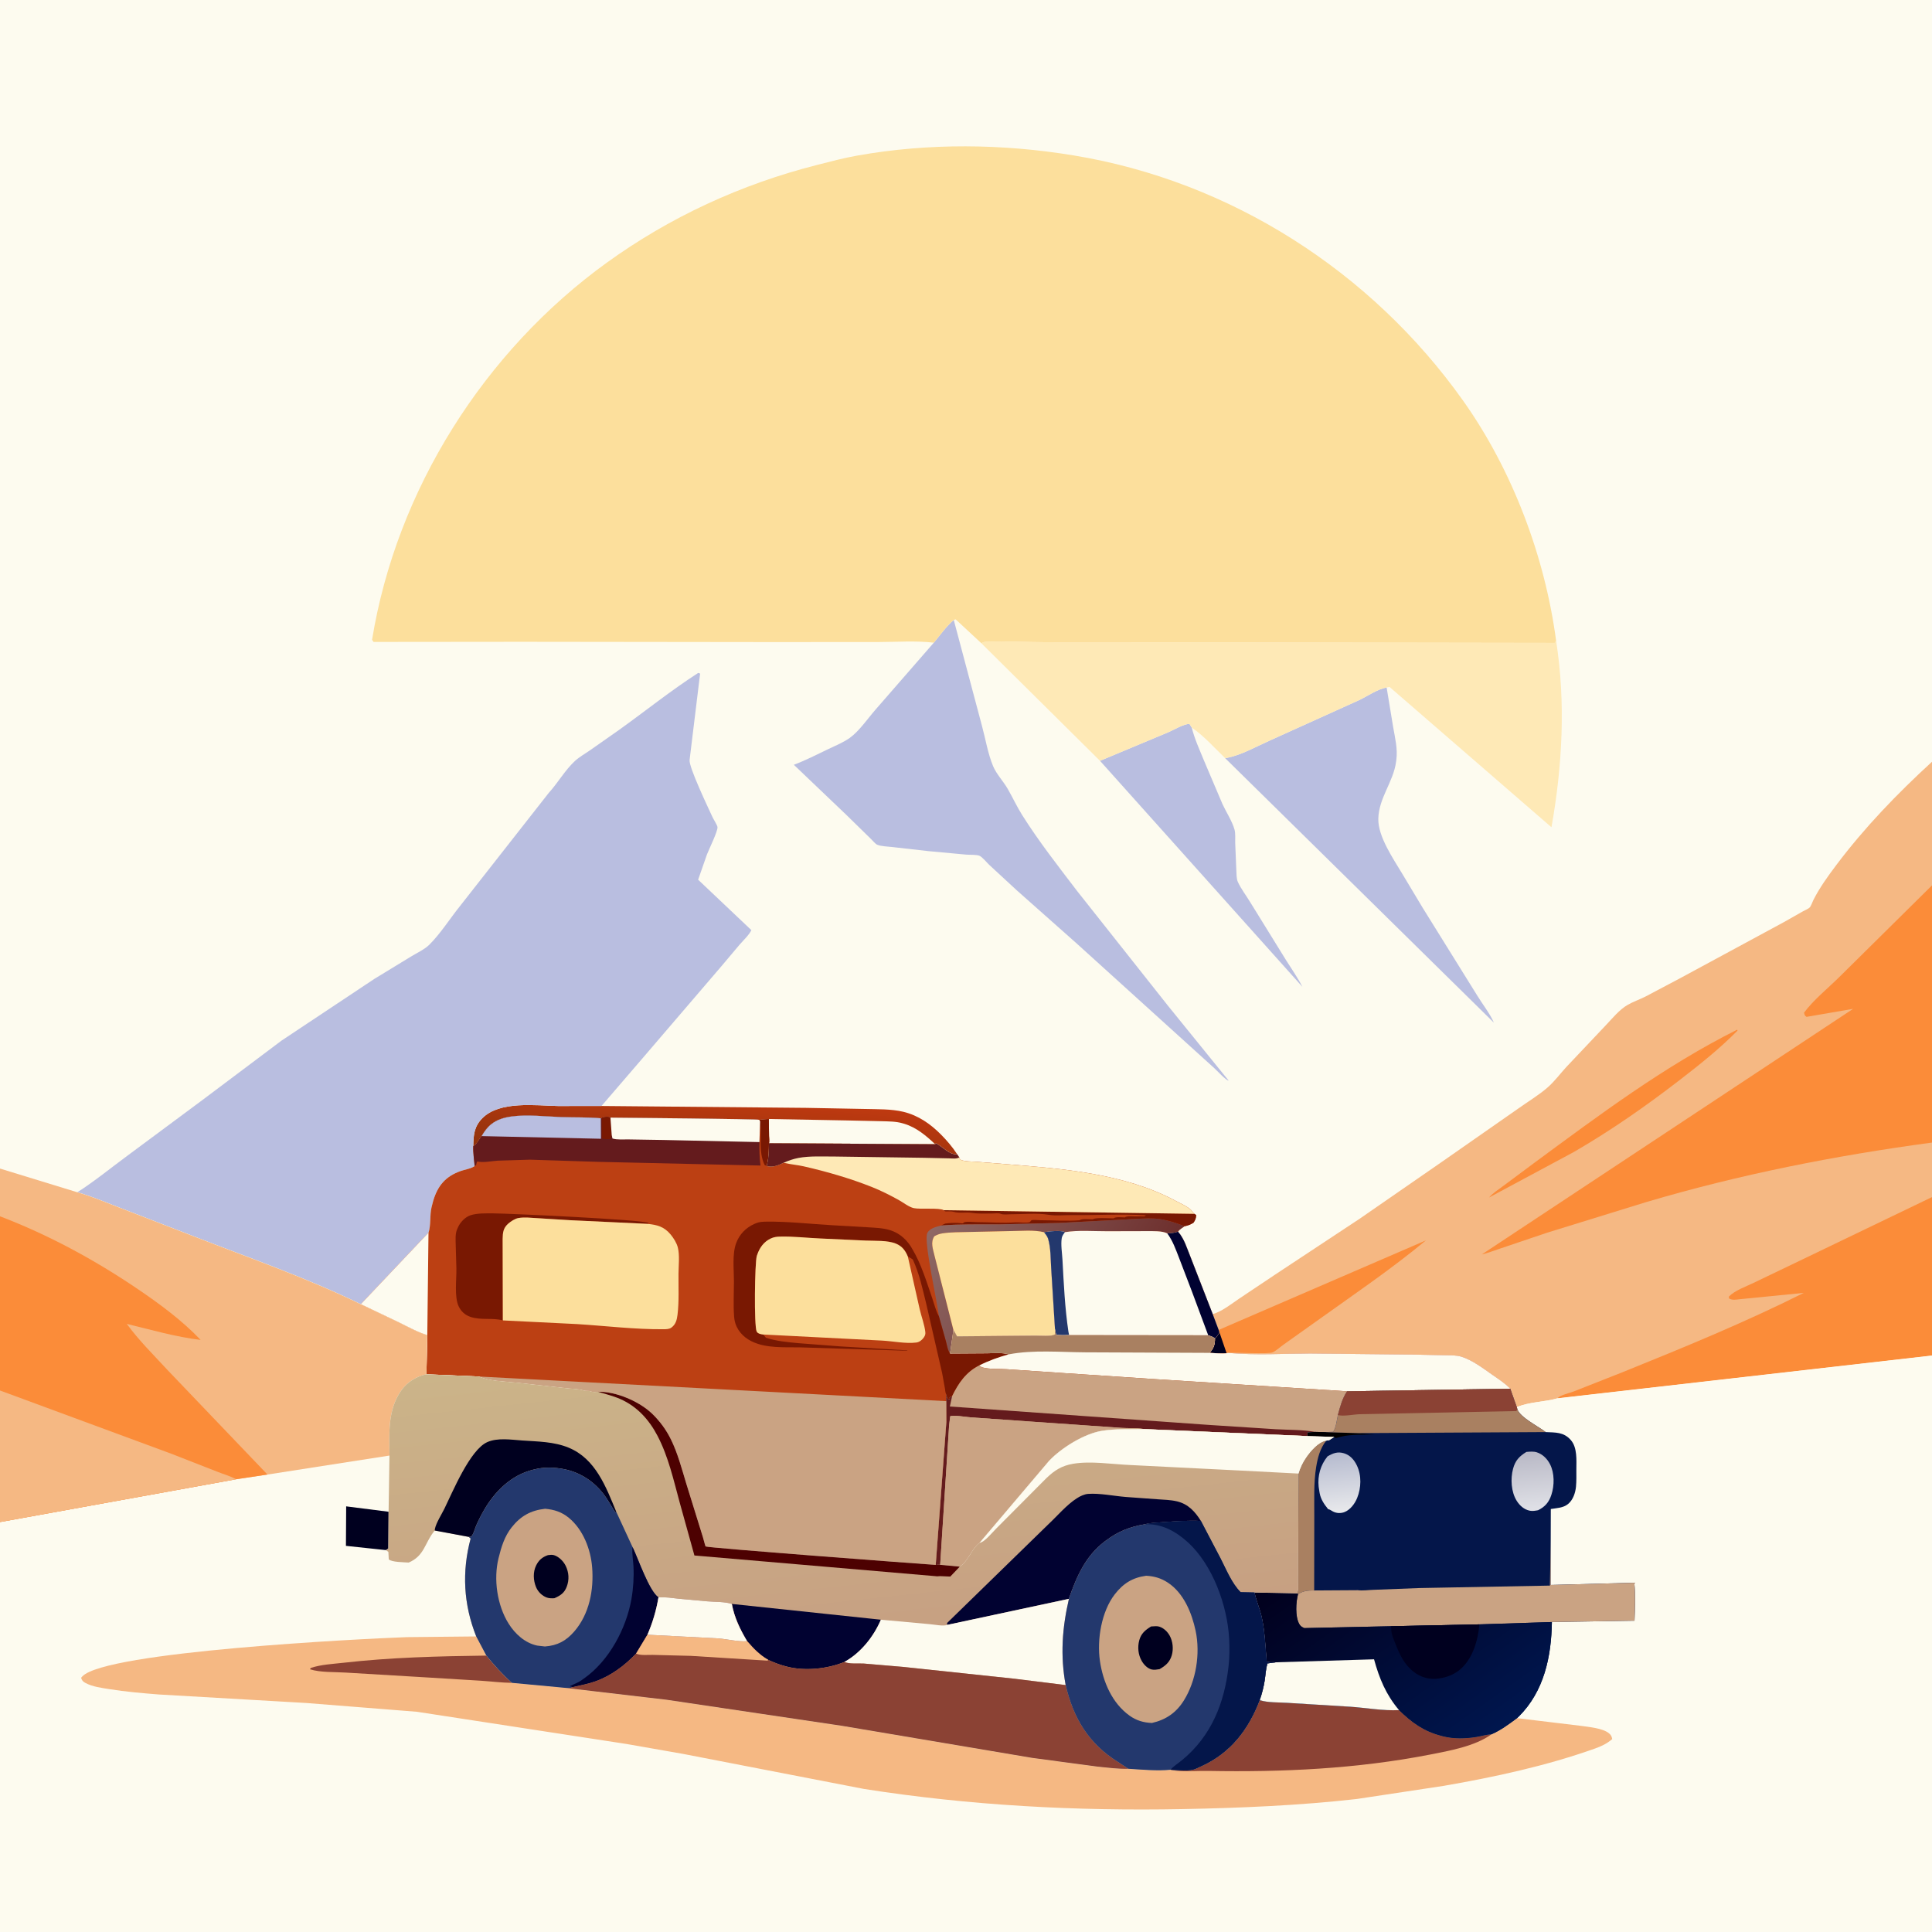 <svg version="1.1" xmlns="http://www.w3.org/2000/svg" style="display: block;" viewBox="0 0 2048 2048" width="1024" height="1024">
<rect x="0" y="0" width="2048" height="2048" fill="#808080" stroke="none"/>
<defs>
	<linearGradient id="Gradient1" gradientUnits="userSpaceOnUse" x1="753.707" y1="1232.29" x2="760.355" y2="1160.75">
		<stop class="stop0" offset="0" stop-opacity="1" stop-color="rgb(147,51,12)"/>
		<stop class="stop1" offset="1" stop-opacity="1" stop-color="rgb(190,57,16)"/>
	</linearGradient>
	<linearGradient id="Gradient2" gradientUnits="userSpaceOnUse" x1="1189.26" y1="1401.14" x2="996.751" y2="1286.3">
		<stop class="stop0" offset="0" stop-opacity="1" stop-color="rgb(110,48,46)"/>
		<stop class="stop1" offset="1" stop-opacity="1" stop-color="rgb(142,104,101)"/>
	</linearGradient>
	<linearGradient id="Gradient3" gradientUnits="userSpaceOnUse" x1="1621.26" y1="1539.88" x2="1626.93" y2="1599.1">
		<stop class="stop0" offset="0" stop-opacity="1" stop-color="rgb(185,185,198)"/>
		<stop class="stop1" offset="1" stop-opacity="1" stop-color="rgb(223,224,230)"/>
	</linearGradient>
	<linearGradient id="Gradient4" gradientUnits="userSpaceOnUse" x1="1415.82" y1="1541.02" x2="1422.64" y2="1601.04">
		<stop class="stop0" offset="0" stop-opacity="1" stop-color="rgb(182,187,207)"/>
		<stop class="stop1" offset="1" stop-opacity="1" stop-color="rgb(231,232,235)"/>
	</linearGradient>
	<linearGradient id="Gradient5" gradientUnits="userSpaceOnUse" x1="1415.02" y1="1630.99" x2="1568.24" y2="1846.57">
		<stop class="stop0" offset="0" stop-opacity="1" stop-color="rgb(1,0,29)"/>
		<stop class="stop1" offset="1" stop-opacity="1" stop-color="rgb(0,22,78)"/>
	</linearGradient>
	<linearGradient id="Gradient6" gradientUnits="userSpaceOnUse" x1="907.477" y1="1737.17" x2="872.479" y2="1412.46">
		<stop class="stop0" offset="0" stop-opacity="1" stop-color="rgb(199,160,130)"/>
		<stop class="stop1" offset="1" stop-opacity="1" stop-color="rgb(203,180,137)"/>
	</linearGradient>
</defs>
<path transform="translate(0,0)" fill="rgb(253,251,239)" d="M 0 1238.72 L -0 -0 L 2048 0 L 2048 807.48 L 2048 938.53 L 2048 1211.16 L 2048 1268.96 L 2048 1436.93 L 2048 2048 L -0 2048 L -0 1613.43 L 0 1473.98 L 0 1289.33 L 0 1238.72 z"/>
<path transform="translate(0,0)" fill="url(#Gradient1)" d="M 501.7 1214.8 C 501.871 1203.16 502.596 1194.07 511.361 1185.27 C 529.743 1166.81 567.59 1171.92 591.416 1172.42 L 637.605 1172.39 L 854.736 1174.38 L 916.919 1175.55 C 930.134 1175.9 944.713 1175.45 957.606 1178.56 C 973.392 1182.38 986.189 1191.28 997.48 1202.65 C 1003.64 1208.86 1009.97 1216.27 1014.7 1223.64 C 1006.36 1224.42 999.333 1215.6 992.146 1211.9 L 991.331 1212.93 L 815.128 1211.87 C 815.772 1210.05 815.215 1206.23 815.194 1204.23 L 814.999 1186.19 L 804.896 1187.08 C 803.888 1186.18 663.643 1184.84 647.1 1184.73 C 644.044 1183.37 641.01 1183.94 637.943 1184.94 L 636.914 1185.43 C 623.28 1184.17 609.307 1184.63 595.611 1184.18 C 578.359 1183.61 558.917 1181.16 541.869 1183.57 C 534.244 1184.65 526.852 1186.81 520.755 1191.72 C 516.386 1195.24 513.36 1199.52 510.553 1204.32 C 508.198 1206.99 504.752 1214.01 501.7 1214.8 z"/>
<path transform="translate(0,0)" fill="rgb(253,251,239)" d="M 814.999 1186.19 L 897.972 1187.72 L 934.17 1188.52 C 941.796 1188.76 949.645 1188.62 957 1190.81 L 958.621 1191.28 C 971.453 1195.16 981.767 1203.92 991.331 1212.93 L 815.128 1211.87 C 815.772 1210.05 815.215 1206.23 815.194 1204.23 L 814.999 1186.19 z"/>
<path transform="translate(0,0)" fill="rgb(185,190,224)" d="M 1166.05 806.494 L 1238.43 776.227 C 1243.74 773.974 1255.81 766.846 1260.96 767.5 L 1263.32 771.336 C 1266.37 783.482 1271.39 794.266 1276.1 805.814 L 1295.9 852.42 C 1299.97 861.169 1305.95 870.106 1308.63 879.32 C 1309.8 883.383 1309.25 889.142 1309.37 893.477 L 1310.55 922.116 C 1310.77 925.849 1310.59 931.346 1312.14 934.794 C 1315.4 942.064 1321.18 949.535 1325.33 956.438 L 1363.16 1017.63 C 1369.05 1027.09 1375.5 1036.1 1380.59 1046.05 L 1166.05 806.494 z"/>
<path transform="translate(0,0)" fill="rgb(185,190,224)" d="M 1298.76 803.724 L 1300.41 803.399 C 1315.86 800.444 1331.58 791.395 1346 784.993 L 1440.39 742.321 C 1449.03 738.326 1460.68 730.124 1469.9 728.861 L 1476.85 770.998 C 1478.85 782.549 1481.72 793.746 1480.16 805.5 L 1479.91 807.473 C 1477.05 828.994 1461.53 845.713 1461.07 868 C 1460.68 886.877 1477.04 910.408 1486.49 926.275 L 1507.94 962.043 L 1565.99 1055.43 C 1571.64 1064.66 1579.28 1074.25 1583.59 1084.08 L 1298.76 803.724 z"/>
<path transform="translate(0,0)" fill="rgb(185,190,224)" d="M 1011.03 657.182 L 1040.91 769.413 C 1044.66 783.132 1047.23 799.1 1052.71 812.119 C 1056.34 820.774 1063.6 828.165 1068.3 836.374 C 1073.57 845.563 1077.93 855.066 1083.59 864.064 C 1101.01 891.767 1122 918.531 1141.84 944.563 L 1238.26 1066.33 L 1302.43 1145.5 C 1299.77 1145.5 1289.79 1134.56 1287.05 1132.15 L 1141.56 1000.34 L 1077.67 943.643 L 1048.53 916.706 C 1045.93 914.248 1041.14 908.231 1038.06 907.067 C 1034.85 905.858 1027.93 906.244 1024.34 905.949 L 984 902.212 L 945.925 897.9 C 941.215 897.335 934.046 897.228 929.776 895.405 C 927.987 894.641 924.753 890.759 923.24 889.337 L 896.978 863.638 L 841.494 810.699 C 853.881 806.066 865.77 799.937 877.688 794.221 C 885.37 790.536 894.052 787.057 900.955 782.083 C 910.943 774.886 920.206 761.18 928.493 751.764 L 989.903 681.265 C 996.544 673.326 1003.15 663.842 1011.03 657.182 z"/>
<path transform="translate(0,0)" fill="rgb(254,233,182)" d="M 1649.55 679.293 C 1659.82 744.773 1656.18 811.941 1644.62 876.941 L 1473 728.203 C 1471.93 728.371 1470.92 728.473 1469.9 728.861 C 1460.68 730.124 1449.03 738.326 1440.39 742.321 L 1346 784.993 C 1331.58 791.395 1315.86 800.444 1300.41 803.399 L 1298.76 803.724 C 1287.87 793.283 1275.85 779.638 1263.32 771.336 L 1260.96 767.5 C 1255.81 766.846 1243.74 773.974 1238.43 776.227 L 1166.05 806.494 L 1040.26 681.841 C 1041.99 680.889 1043.15 680.346 1045.16 680.262 C 1066.23 679.377 1087.84 680.726 1108.97 680.779 L 1249 680.87 L 1648.02 681.508 L 1649.55 679.293 z"/>
<path transform="translate(0,0)" fill="rgb(185,190,224)" d="M 581.621 840.604 C 591.337 829.972 599.024 816.228 609.528 806.602 C 614.167 802.35 619.929 799.168 625.087 795.582 L 656 773.892 C 684.028 753.865 711.135 731.984 740.112 713.343 L 742.156 713.984 L 731.005 805.575 C 730.01 812.928 750.732 856.277 755.3 866.216 C 756.337 868.473 760.437 874.77 760.578 876.883 C 760.87 881.277 751.424 900.547 749.404 905.756 L 740.054 932.526 L 796.491 985.973 C 793.933 991.308 788.04 996.715 784.108 1001.24 L 764.735 1024.22 L 680.093 1123 L 637.605 1172.39 L 591.416 1172.42 C 567.59 1171.92 529.743 1166.81 511.361 1185.27 C 502.596 1194.07 501.871 1203.16 501.7 1214.8 C 501.321 1221.92 502.605 1229.03 503.159 1236.12 L 501.822 1236.91 C 497.867 1239.11 492.82 1239.78 488.533 1241.27 C 472.377 1246.89 464.107 1256.74 459.249 1272.8 L 457.9 1278 L 457.439 1279.85 C 455.427 1288.28 456.91 1298.96 454.223 1306.69 L 382.419 1382.52 C 324.994 1354.55 265.125 1333.81 205.729 1310.73 L 127.021 1280.29 C 112.101 1274.59 97.347 1268.25 81.964 1263.86 C 100.385 1252.11 117.835 1237.76 135.457 1224.79 L 212.57 1167.57 L 298.558 1103 L 396.924 1037.6 L 436.246 1013.64 C 442.277 1009.98 449.995 1006.45 454.985 1001.54 C 466.973 989.721 477.01 973.612 487.63 960.453 L 581.621 840.604 z"/>
<path transform="translate(0,0)" fill="rgb(245,184,131)" d="M 1285.53 1392.98 C 1295.14 1390.39 1305.53 1382.05 1313.73 1376.5 L 1351.83 1351.03 L 1441.5 1291.77 L 1528.11 1231.84 L 1609.1 1175.32 C 1619.41 1167.94 1631.04 1161.01 1640.56 1152.72 C 1647.82 1146.4 1654.07 1137.9 1660.67 1130.76 L 1702.44 1086.59 C 1709.35 1079.33 1716.52 1070.35 1725.28 1065.27 C 1731.17 1061.86 1737.83 1059.61 1743.94 1056.56 L 1781 1036.96 L 1890.49 977.768 L 1911.37 965.953 C 1913.17 964.929 1916.97 963.39 1918.34 961.967 C 1919.79 960.461 1921.27 956.003 1922.28 954.009 C 1928.9 940.959 1937.62 928.839 1946.4 917.177 C 1976.63 877.024 2011.01 841.385 2048 807.48 L 2048 938.53 L 2048 1211.16 L 2048 1268.96 L 2048 1436.93 L 1651.13 1482.26 C 1637.11 1486.34 1621.43 1485.85 1607.88 1491.64 L 1600.97 1472.07 C 1595.56 1466.35 1588.27 1461.75 1581.84 1457.23 C 1572.09 1450.36 1560.6 1441.66 1549.02 1438.09 C 1543.54 1436.4 1537.16 1436.73 1531.47 1436.58 L 1499.52 1435.94 L 1388.64 1434.75 C 1360.58 1434.9 1331.02 1436.7 1303.12 1434.22 L 1301.84 1434.09 L 1300.25 1434.47 C 1294.56 1435.14 1288.04 1434.32 1282.27 1434.09 C 1286.62 1429.11 1287.93 1425.46 1287.93 1418.85 L 1288.39 1418.26 C 1290.27 1416.37 1291.34 1414.72 1292.69 1412.41 L 1291.86 1409.77 L 1285.53 1392.98 z"/>
<path transform="translate(0,0)" fill="rgb(251,140,57)" d="M 1841.49 1091.5 L 1841.81 1092.51 C 1822.86 1111.71 1802.05 1128.26 1780.74 1144.72 C 1744.88 1172.42 1707.65 1198.39 1668.4 1221.13 L 1578.42 1269.43 C 1582.58 1264.56 1588.87 1260.67 1594 1256.8 L 1625.63 1233.25 C 1694.75 1182.34 1764.42 1130.02 1841.49 1091.5 z"/>
<path transform="translate(0,0)" fill="rgb(251,140,57)" d="M 1291.86 1409.77 L 1511.58 1314.83 C 1474.56 1345.56 1434.1 1372.89 1395 1400.89 L 1361 1425.08 C 1357.33 1427.63 1353.18 1431.52 1349.26 1433.49 C 1344.96 1435.65 1309.33 1433.46 1301.84 1434.09 L 1300.25 1434.47 C 1294.56 1435.14 1288.04 1434.32 1282.27 1434.09 C 1286.62 1429.11 1287.93 1425.46 1287.93 1418.85 L 1288.39 1418.26 C 1290.27 1416.37 1291.34 1414.72 1292.69 1412.41 L 1291.86 1409.77 z"/>
<path transform="translate(0,0)" fill="rgb(0,0,31)" d="M 1292.69 1412.41 L 1300.25 1434.47 C 1294.56 1435.14 1288.04 1434.32 1282.27 1434.09 C 1286.62 1429.11 1287.93 1425.46 1287.93 1418.85 L 1288.39 1418.26 C 1290.27 1416.37 1291.34 1414.72 1292.69 1412.41 z"/>
<path transform="translate(0,0)" fill="rgb(251,140,57)" d="M 2048 1268.96 L 2048 1436.93 L 1651.13 1482.26 C 1653.2 1479.01 1664.12 1476.57 1668.13 1475.02 L 1719.94 1454.6 C 1784.49 1428.53 1849.87 1401.73 1912.08 1370.51 L 1844 1377.25 C 1839.88 1377.67 1836.69 1378.45 1832.89 1376.5 L 1832.62 1374.5 C 1838.84 1367.95 1850.78 1363.82 1858.92 1359.87 L 1910.24 1335.25 L 2048 1268.96 z"/>
<path transform="translate(0,0)" fill="rgb(251,140,57)" d="M 2048 938.53 L 2048 1211.16 C 1945.41 1224.98 1844.34 1244.87 1745 1274.28 L 1639.6 1306.84 L 1589.54 1323.76 C 1583.29 1325.79 1577.19 1328.28 1570.77 1329.76 L 1964.37 1069.41 L 1915 1077.92 C 1912.87 1076.47 1913.06 1076.02 1912.34 1073.5 C 1922.57 1059.7 1937.98 1047.43 1950.24 1035.21 L 2048 938.53 z"/>
<path transform="translate(0,0)" fill="rgb(188,64,19)" d="M 510.553 1204.32 C 513.36 1199.52 516.386 1195.24 520.755 1191.72 C 526.852 1186.81 534.244 1184.65 541.869 1183.57 C 558.917 1181.16 578.359 1183.61 595.611 1184.18 C 609.307 1184.63 623.28 1184.17 636.914 1185.43 L 637.943 1184.94 C 641.01 1183.94 644.044 1183.37 647.1 1184.73 C 663.643 1184.84 803.888 1186.18 804.896 1187.08 L 814.999 1186.19 L 815.194 1204.23 C 815.215 1206.23 815.772 1210.05 815.128 1211.87 L 991.331 1212.93 L 992.146 1211.9 C 999.333 1215.6 1006.36 1224.42 1014.7 1223.64 L 1016.88 1226.96 C 1017.38 1228.1 1017.4 1229.07 1018.63 1229.57 C 1022.99 1231.35 1030.25 1231.17 1035 1231.52 L 1065.5 1233.97 C 1125.5 1238.75 1192.01 1243.83 1245.99 1272.84 C 1251 1275.54 1257.12 1278.07 1261.5 1281.67 C 1263.25 1283.11 1264.33 1285.13 1265.97 1286.69 L 1267.98 1288 C 1267.8 1291.59 1267.14 1293.19 1265.13 1296.14 C 1261.92 1298.09 1259.34 1299.16 1255.65 1299.86 C 1253.64 1301.34 1249.78 1303.47 1248.77 1305.63 C 1255.51 1313.35 1257.96 1322.64 1261.8 1331.94 L 1285.53 1392.98 L 1291.86 1409.77 L 1292.69 1412.41 C 1291.34 1414.72 1290.27 1416.37 1288.39 1418.26 L 1287.93 1418.85 C 1287.93 1425.46 1286.62 1429.11 1282.27 1434.09 C 1288.04 1434.32 1294.56 1435.14 1300.25 1434.47 L 1301.84 1434.09 L 1303.12 1434.22 C 1331.02 1436.7 1360.58 1434.9 1388.64 1434.75 L 1499.52 1435.94 L 1531.47 1436.58 C 1537.16 1436.73 1543.54 1436.4 1549.02 1438.09 C 1560.6 1441.66 1572.09 1450.36 1581.84 1457.23 C 1588.27 1461.75 1595.56 1466.35 1600.97 1472.07 L 1428 1474.83 C 1422.76 1482.55 1420.68 1491.12 1418.21 1499.99 C 1417.25 1504.3 1416.04 1515.07 1413 1517.77 L 1404.61 1518.13 L 1394.09 1517.87 L 1386.04 1518.5 L 1386.04 1519.87 C 1386.02 1521.61 1386.16 1520.94 1385.64 1522.29 L 1212.33 1514.87 C 1197.72 1515.24 1182.79 1514.41 1168.3 1516.7 C 1149.48 1519.68 1125.37 1534.66 1112.31 1548.31 L 1038.41 1635.45 C 1029.98 1641.43 1026.54 1654.82 1017.36 1660.73 L 996.638 1658.79 L 991.894 1658.88 C 970.561 1657.44 749.895 1640.81 747.926 1639.32 C 747.648 1639.11 745.467 1630.67 745.148 1629.66 L 727.424 1572.56 C 722.659 1556.87 718.359 1540.29 711.066 1525.59 C 706.026 1515.42 699.512 1506.56 691.351 1498.68 C 677.659 1485.47 653.078 1474.98 633.941 1475.34 C 631.642 1475.42 628.601 1475.92 626.505 1474.97 C 624.062 1473.85 621.343 1474.8 618.753 1473.94 C 613.336 1472.14 606.098 1472.24 600.306 1471.51 L 545.906 1465.47 C 532.531 1464.04 520.067 1464.17 507.382 1459.15 L 452.026 1456.79 L 452.955 1415.35 C 442.614 1412.19 432.434 1406.52 422.704 1401.73 L 382.419 1382.52 L 454.223 1306.69 C 456.91 1298.96 455.427 1288.28 457.439 1279.85 L 457.9 1278 L 459.249 1272.8 C 464.107 1256.74 472.377 1246.89 488.533 1241.27 C 492.82 1239.78 497.867 1239.11 501.822 1236.91 L 503.159 1236.12 C 502.605 1229.03 501.321 1221.92 501.7 1214.8 C 504.752 1214.01 508.198 1206.99 510.553 1204.32 z"/>
<path transform="translate(0,0)" fill="rgb(121,24,2)" d="M 804.896 1187.08 L 814.999 1186.19 L 815.194 1204.23 C 815.215 1206.23 815.772 1210.05 815.128 1211.87 C 815.021 1219.44 814.949 1226.28 813.261 1233.7 L 812.841 1236.08 L 810.513 1234.92 C 803.854 1221.07 807.61 1204.39 805.879 1189.8 L 805.736 1188.72 L 804.896 1187.08 z"/>
<path transform="translate(0,0)" fill="rgb(121,24,2)" d="M 1000.37 1282.84 L 1265.97 1286.69 L 1267.98 1288 C 1267.8 1291.59 1267.14 1293.19 1265.13 1296.14 C 1261.92 1298.09 1259.34 1299.16 1255.65 1299.86 C 1246.7 1296.25 1234.57 1292.35 1224.91 1291.81 C 1213.63 1291.19 1202.71 1292.25 1191.5 1292.8 L 1122.66 1296.37 L 1058.63 1297.91 C 1038.32 1298 1017.87 1297.44 997.61 1299.1 L 1002 1297.01 L 1004 1296.76 C 1008.25 1296.2 1015.04 1296.06 1019.22 1296.74 C 1021.83 1297.17 1020.61 1296.03 1022.5 1295.51 C 1025.63 1294.64 1031.93 1295.5 1035.33 1295.5 C 1048.52 1295.49 1062.95 1296.77 1076 1295.76 C 1079.59 1295.47 1088.83 1296.69 1091.5 1295.51 C 1092.36 1295.13 1092.64 1293.89 1093.5 1293.51 C 1094.94 1292.88 1101.24 1293.5 1103.19 1293.5 C 1116.73 1293.49 1131.09 1294.65 1144.5 1293.51 C 1146.51 1291.5 1155.31 1292.51 1158.5 1292.51 C 1160.6 1290.41 1176.55 1291.51 1180.5 1291.51 C 1182.43 1289.58 1189.55 1290.51 1192.5 1290.51 C 1194.54 1288.47 1202.63 1289.63 1205.85 1289.45 C 1207.64 1289.34 1209.31 1289.26 1211.1 1289.37 C 1213.54 1289.53 1212.98 1289.53 1214.75 1288.25 C 1188.67 1286.67 1161.72 1288.33 1135.53 1288.06 C 1127.94 1287.98 1119.11 1288.99 1111.68 1287.74 C 1099.13 1285.64 1084.34 1287.23 1071.5 1287.16 C 1068.36 1287.14 1063.67 1287.91 1060.84 1286.72 C 1058.4 1285.7 1054.38 1286.35 1051.66 1286.35 C 1044.85 1286.36 1037.34 1286.81 1030.62 1285.72 C 1024.32 1284.7 1017.14 1286.34 1011.12 1284.65 C 1008.53 1283.92 1006.06 1284.08 1003.38 1284.16 C 1001.49 1284.21 1001.74 1283.98 1000.37 1282.84 z"/>
<path transform="translate(0,0)" fill="url(#Gradient2)" d="M 997.61 1299.1 C 1017.87 1297.44 1038.32 1298 1058.63 1297.91 L 1122.66 1296.37 L 1191.5 1292.8 C 1202.71 1292.25 1213.63 1291.19 1224.91 1291.81 C 1234.57 1292.35 1246.7 1296.25 1255.65 1299.86 C 1253.64 1301.34 1249.78 1303.47 1248.77 1305.63 C 1244.88 1306.99 1241.44 1307.26 1237.33 1307.4 C 1231.63 1304.61 1222.34 1305.11 1216.11 1305.05 L 1173.77 1305.16 C 1159.18 1305.22 1143.28 1303.83 1128.91 1306.13 C 1125.18 1303.89 1111.16 1305.29 1106.69 1306.2 C 1096.09 1303.49 1082.57 1304.91 1071.57 1304.97 L 1026.92 1305.94 C 1017.79 1306.21 1008.12 1306.02 999.086 1307.41 C 995.789 1307.92 993.292 1308.89 990.394 1310.5 C 986.192 1317.15 988.971 1323.75 990.616 1331.08 L 1010.66 1409.82 L 1007.1 1434.79 C 1004.53 1431.35 1003.9 1426.04 1002.76 1421.92 L 995.269 1395.32 C 993.689 1380.56 978.808 1315.09 983.015 1307 C 985.718 1301.8 992.489 1300.52 997.61 1299.1 z"/>
<path transform="translate(0,0)" fill="rgb(253,251,239)" d="M 382.419 1382.52 L 454.223 1306.69 L 452.955 1415.35 C 442.614 1412.19 432.434 1406.52 422.704 1401.73 L 382.419 1382.52 z"/>
<path transform="translate(0,0)" fill="rgb(121,24,2)" d="M 533.022 1399.69 C 522.2 1396.62 509.669 1399.8 498.5 1395.87 C 492.819 1393.87 488.763 1390.18 486.199 1384.75 C 481.431 1374.65 484.036 1356.19 483.788 1344.54 L 483.058 1318.87 C 482.949 1313.74 482.52 1308.03 484.52 1303.19 L 485.061 1302 L 485.566 1300.82 C 487.967 1295.5 493.12 1290.12 498.728 1288.24 C 505.805 1285.87 516.103 1286.18 523.5 1286.23 C 538.749 1286.32 680.755 1292.82 687.846 1296.39 L 686.278 1297.33 L 604.055 1293.45 L 569.761 1291.32 C 563.316 1290.97 555.816 1290.07 549.481 1291.18 C 545.86 1291.82 541.299 1294.83 538.602 1297.24 C 533.447 1301.86 532.957 1306.71 532.828 1313.26 L 533.022 1399.69 z"/>
<path transform="translate(0,0)" fill="rgb(121,24,2)" d="M 808.995 1414.63 L 811.926 1418.05 C 822.715 1421.62 834.447 1422.68 845.725 1423.77 L 891.125 1427.26 L 962 1431.47 L 961.5 1431.83 L 853.971 1428.44 C 837.545 1427.69 818.984 1429.6 803.25 1424.49 C 793.696 1421.38 785.417 1415.7 780.934 1406.44 C 779.286 1403.04 778.452 1399.28 778.171 1395.51 C 777.261 1383.31 777.989 1370.45 778.003 1358.16 C 778.017 1345.66 776.023 1329.44 780.349 1317.78 C 783.785 1308.51 790.645 1301.38 799.681 1297.39 L 801 1296.83 C 804.736 1295.23 808.118 1295.07 812.125 1295.01 C 834.725 1294.68 858.158 1297.36 880.74 1298.7 L 919.5 1300.95 C 927.392 1301.45 935.888 1301.64 943.5 1304.01 C 954.237 1307.34 962.188 1314.94 967.504 1324.71 C 976.671 1340.39 982.353 1359.12 988.254 1376.32 C 990.402 1382.58 992.05 1389.53 995.269 1395.32 L 1002.76 1421.92 C 1003.9 1426.04 1004.53 1431.35 1007.1 1434.79 L 1046.66 1434.53 C 1053.94 1434.42 1062.28 1433.59 1069.27 1435.68 C 1058.46 1438.65 1047.94 1442.41 1037.93 1447.49 C 1023.85 1454.59 1015.97 1466.34 1009.23 1480.09 C 1008.25 1480.44 1007.41 1480.99 1006.51 1481.5 L 1007 1483 L 1005.5 1483.51 C 1003.61 1482.01 1003.41 1479.9 1002.87 1477.68 C 1002.08 1476.41 1001.96 1473.58 1001.7 1472.02 L 998.703 1455.53 L 981.96 1382.5 C 977.907 1366.15 974.696 1350.48 967.574 1335.06 C 965.855 1333.87 964.179 1332.96 962.34 1331.97 C 959.679 1325.57 956.33 1321.08 949.813 1318.35 C 940.877 1314.61 927.414 1315.5 917.732 1315.06 L 869.186 1312.83 C 855.069 1312.21 840.81 1310.49 826.681 1310.87 C 823.096 1310.96 820.147 1311.38 816.886 1312.93 C 809.701 1316.35 805.236 1322.62 802.708 1330 L 802.247 1331.32 C 800.093 1338.14 799.182 1405.79 802.131 1411.51 C 803.094 1413.38 805.513 1414.07 807.415 1414.41 L 808.995 1414.63 z"/>
<path transform="translate(0,0)" fill="rgb(252,223,156)" d="M 1010.66 1409.82 L 990.616 1331.08 C 988.971 1323.75 986.192 1317.15 990.394 1310.5 C 993.292 1308.89 995.789 1307.92 999.086 1307.41 C 1008.12 1306.02 1017.79 1306.21 1026.92 1305.94 L 1071.57 1304.97 C 1082.57 1304.91 1096.09 1303.49 1106.69 1306.2 C 1108.38 1308.31 1110.26 1310.54 1111.05 1313.18 C 1113.91 1322.71 1113.64 1334.42 1114.28 1344.31 L 1118.31 1408.71 L 1118.26 1414.5 C 1115.51 1416.92 1101.7 1415.8 1097.65 1415.83 L 1014.5 1416.59 L 1010.66 1409.82 z"/>
<path transform="translate(0,0)" fill="rgb(100,27,29)" d="M 510.553 1204.32 C 513.36 1199.52 516.386 1195.24 520.755 1191.72 C 526.852 1186.81 534.244 1184.65 541.869 1183.57 C 558.917 1181.16 578.359 1183.61 595.611 1184.18 C 609.307 1184.63 623.28 1184.17 636.914 1185.43 L 637.943 1184.94 C 641.01 1183.94 644.044 1183.37 647.1 1184.73 C 663.643 1184.84 803.888 1186.18 804.896 1187.08 L 805.736 1188.72 L 805.037 1210.66 C 804.888 1219.1 805.072 1227.14 806.147 1235.52 L 633.5 1231.59 L 561.732 1229.3 L 527.5 1230.36 C 521.055 1230.78 512.163 1232.73 506 1231.17 C 504.169 1233.64 506.023 1234.57 503.159 1236.12 C 502.605 1229.03 501.321 1221.92 501.7 1214.8 C 504.752 1214.01 508.198 1206.99 510.553 1204.32 z"/>
<path transform="translate(0,0)" fill="rgb(121,24,2)" d="M 637.943 1184.94 C 641.01 1183.94 644.044 1183.37 647.1 1184.73 L 648.444 1203.17 C 648.055 1204.71 647.661 1205.85 647 1207.33 C 644.1 1207.39 640.578 1207.97 637.984 1206.5 L 637.943 1184.94 z"/>
<path transform="translate(0,0)" fill="rgb(185,190,224)" d="M 510.553 1204.32 C 513.36 1199.52 516.386 1195.24 520.755 1191.72 C 526.852 1186.81 534.244 1184.65 541.869 1183.57 C 558.917 1181.16 578.359 1183.61 595.611 1184.18 C 609.307 1184.63 623.28 1184.17 636.914 1185.43 L 637.03 1207.14 L 510.553 1204.32 z"/>
<path transform="translate(0,0)" fill="rgb(253,251,239)" d="M 647.1 1184.73 C 663.643 1184.84 803.888 1186.18 804.896 1187.08 L 805.736 1188.72 L 805.037 1210.66 L 704.06 1208.44 L 666.096 1207.83 C 660.968 1207.73 654.07 1208.43 649.236 1206.84 L 648.444 1203.17 L 647.1 1184.73 z"/>
<path transform="translate(0,0)" fill="rgb(253,251,239)" d="M 1128.91 1306.13 C 1143.28 1303.83 1159.18 1305.22 1173.77 1305.16 L 1216.11 1305.05 C 1222.34 1305.11 1231.63 1304.61 1237.33 1307.4 C 1241.44 1307.26 1244.88 1306.99 1248.77 1305.63 C 1255.51 1313.35 1257.96 1322.64 1261.8 1331.94 L 1285.53 1392.98 L 1291.86 1409.77 L 1292.69 1412.41 C 1291.34 1414.72 1290.27 1416.37 1288.39 1418.26 L 1287.93 1418.85 C 1285.73 1417.01 1283.44 1416.41 1280.77 1415.46 L 1133.3 1415.29 C 1128.69 1415.35 1124.09 1415.54 1119.5 1414.99 L 1118.31 1408.71 L 1114.28 1344.31 C 1113.64 1334.42 1113.91 1322.71 1111.05 1313.18 C 1110.26 1310.54 1108.38 1308.31 1106.69 1306.2 C 1111.16 1305.29 1125.18 1303.89 1128.91 1306.13 z"/>
<path transform="translate(0,0)" fill="rgb(1,2,49)" d="M 1248.77 1305.63 C 1255.51 1313.35 1257.96 1322.64 1261.8 1331.94 L 1285.53 1392.98 L 1291.86 1409.77 L 1292.69 1412.41 C 1291.34 1414.72 1290.27 1416.37 1288.39 1418.26 L 1287.93 1418.85 C 1285.73 1417.01 1283.44 1416.41 1280.77 1415.46 L 1263.27 1368.45 L 1249.67 1332.93 C 1246.19 1324.02 1243.1 1315.15 1237.33 1307.4 C 1241.44 1307.26 1244.88 1306.99 1248.77 1305.63 z"/>
<path transform="translate(0,0)" fill="rgb(35,56,109)" d="M 1106.69 1306.2 C 1111.16 1305.29 1125.18 1303.89 1128.91 1306.13 C 1127.55 1307.93 1125.95 1309.97 1125.54 1312.24 C 1124.31 1319.06 1125.9 1328.5 1126.27 1335.5 C 1127.62 1360.61 1128.84 1386.71 1132.56 1411.55 L 1133.3 1415.29 C 1128.69 1415.35 1124.09 1415.54 1119.5 1414.99 L 1118.31 1408.71 L 1114.28 1344.31 C 1113.64 1334.42 1113.91 1322.71 1111.05 1313.18 C 1110.26 1310.54 1108.38 1308.31 1106.69 1306.2 z"/>
<path transform="translate(0,0)" fill="rgb(252,223,156)" d="M 808.995 1414.63 L 807.415 1414.41 C 805.513 1414.07 803.094 1413.38 802.131 1411.51 C 799.182 1405.79 800.093 1338.14 802.247 1331.32 L 802.708 1330 C 805.236 1322.62 809.701 1316.35 816.886 1312.93 C 820.147 1311.38 823.096 1310.96 826.681 1310.87 C 840.81 1310.49 855.069 1312.21 869.186 1312.83 L 917.732 1315.06 C 927.414 1315.5 940.877 1314.61 949.813 1318.35 C 956.33 1321.08 959.679 1325.57 962.34 1331.97 L 974.962 1388.03 C 976.761 1395.7 980.032 1404.3 980.884 1412 C 981.142 1414.33 980.615 1415.81 979.343 1417.7 C 977.531 1420.39 974.654 1422.7 971.366 1423.13 C 960.123 1424.59 946.434 1421.66 934.889 1421.07 L 808.995 1414.63 z"/>
<path transform="translate(0,0)" fill="rgb(254,233,182)" d="M 991.331 1212.93 L 992.146 1211.9 C 999.333 1215.6 1006.36 1224.42 1014.7 1223.64 L 1016.88 1226.96 C 1017.38 1228.1 1017.4 1229.07 1018.63 1229.57 C 1022.99 1231.35 1030.25 1231.17 1035 1231.52 L 1065.5 1233.97 C 1125.5 1238.75 1192.01 1243.83 1245.99 1272.84 C 1251 1275.54 1257.12 1278.07 1261.5 1281.67 C 1263.25 1283.11 1264.33 1285.13 1265.97 1286.69 L 1000.37 1282.84 C 995.969 1280.04 975.41 1282.14 968.675 1280.67 C 963.52 1279.56 957.321 1274.61 952.629 1272.02 C 943.382 1266.92 933.998 1262.15 924.176 1258.25 C 901.054 1249.08 876.13 1241.86 851.879 1236.36 C 845.236 1234.86 838.46 1234.36 831.813 1232.82 L 830.702 1232.55 C 824.888 1235.34 819.265 1237.8 812.841 1236.08 L 813.261 1233.7 C 814.949 1226.28 815.021 1219.44 815.128 1211.87 L 991.331 1212.93 z"/>
<path transform="translate(0,0)" fill="rgb(100,27,29)" d="M 991.331 1212.93 L 992.146 1211.9 C 999.333 1215.6 1006.36 1224.42 1014.7 1223.64 L 1016.88 1226.96 C 1013.59 1228.61 1009.96 1227.99 1006.38 1227.91 L 979.158 1227.31 L 884.752 1225.97 C 872.413 1226.05 858.367 1225.18 846.32 1227.47 C 840.989 1228.48 835.653 1230.35 830.702 1232.55 C 824.888 1235.34 819.265 1237.8 812.841 1236.08 L 813.261 1233.7 C 814.949 1226.28 815.021 1219.44 815.128 1211.87 L 991.331 1212.93 z"/>
<path transform="translate(0,0)" fill="rgb(252,223,156)" d="M 533.022 1399.69 L 532.828 1313.26 C 532.957 1306.71 533.447 1301.86 538.602 1297.24 C 541.299 1294.83 545.86 1291.82 549.481 1291.18 C 555.816 1290.07 563.316 1290.97 569.761 1291.32 L 604.055 1293.45 L 686.278 1297.33 C 696.701 1298.37 704.091 1300.31 710.987 1308.71 C 714.15 1312.57 717.32 1317.6 718.544 1322.47 C 720.597 1330.65 719.322 1341.5 719.238 1350 C 719.096 1364.29 719.934 1379.58 718.193 1393.74 C 717.533 1399.11 716.298 1403.98 711.673 1407.34 C 709.316 1409.06 706.043 1409.01 703.264 1409.04 C 673.073 1409.3 641.799 1405.46 611.606 1403.58 L 533.022 1399.69 z"/>
<path transform="translate(0,0)" fill="rgb(253,251,239)" d="M 1118.31 1408.71 L 1119.5 1414.99 C 1124.09 1415.54 1128.69 1415.35 1133.3 1415.29 L 1280.77 1415.46 C 1283.44 1416.41 1285.73 1417.01 1287.93 1418.85 C 1287.93 1425.46 1286.62 1429.11 1282.27 1434.09 C 1288.04 1434.32 1294.56 1435.14 1300.25 1434.47 L 1301.84 1434.09 L 1303.12 1434.22 C 1331.02 1436.7 1360.58 1434.9 1388.64 1434.75 L 1499.52 1435.94 L 1531.47 1436.58 C 1537.16 1436.73 1543.54 1436.4 1549.02 1438.09 C 1560.6 1441.66 1572.09 1450.36 1581.84 1457.23 C 1588.27 1461.75 1595.56 1466.35 1600.97 1472.07 L 1428 1474.83 L 1220.41 1461.68 L 1129.56 1455.65 L 1067 1451.4 C 1059.32 1450.89 1049.35 1451.56 1042 1449.67 C 1040.26 1449.23 1039.36 1448.52 1037.93 1447.49 C 1047.94 1442.41 1058.46 1438.65 1069.27 1435.68 C 1062.28 1433.59 1053.94 1434.42 1046.66 1434.53 L 1007.1 1434.79 L 1010.66 1409.82 L 1014.5 1416.59 L 1097.65 1415.83 C 1101.7 1415.8 1115.51 1416.92 1118.26 1414.5 L 1118.31 1408.71 z"/>
<path transform="translate(0,0)" fill="rgb(169,128,97)" d="M 1118.31 1408.71 L 1119.5 1414.99 C 1124.09 1415.54 1128.69 1415.35 1133.3 1415.29 L 1280.77 1415.46 C 1283.44 1416.41 1285.73 1417.01 1287.93 1418.85 C 1287.93 1425.46 1286.62 1429.11 1282.27 1434.09 L 1150.5 1433.52 C 1123.91 1433.38 1095.43 1430.67 1069.27 1435.68 C 1062.28 1433.59 1053.94 1434.42 1046.66 1434.53 L 1007.1 1434.79 L 1010.66 1409.82 L 1014.5 1416.59 L 1097.65 1415.83 C 1101.7 1415.8 1115.51 1416.92 1118.26 1414.5 L 1118.31 1408.71 z"/>
<path transform="translate(0,0)" fill="rgb(202,163,131)" d="M 1009.23 1480.09 C 1015.97 1466.34 1023.85 1454.59 1037.93 1447.49 C 1039.36 1448.52 1040.26 1449.23 1042 1449.67 C 1049.35 1451.56 1059.32 1450.89 1067 1451.4 L 1129.56 1455.65 L 1220.41 1461.68 L 1428 1474.83 C 1422.76 1482.55 1420.68 1491.12 1418.21 1499.99 C 1417.25 1504.3 1416.04 1515.07 1413 1517.77 L 1404.61 1518.13 L 1394.09 1517.87 L 1386.04 1518.5 L 1386.04 1519.87 C 1386.02 1521.61 1386.16 1520.94 1385.64 1522.29 L 1212.33 1514.87 C 1197.72 1515.24 1182.79 1514.41 1168.3 1516.7 C 1149.48 1519.68 1125.37 1534.66 1112.31 1548.31 L 1038.41 1635.45 C 1029.98 1641.43 1026.54 1654.82 1017.36 1660.73 L 996.638 1658.79 L 991.894 1658.88 L 1003.16 1507.37 L 1003.05 1485.27 L 1002.87 1477.68 C 1003.41 1479.9 1003.61 1482.01 1005.5 1483.51 L 1007 1483 L 1006.51 1481.5 C 1007.41 1480.99 1008.25 1480.44 1009.23 1480.09 z"/>
<path transform="translate(0,0)" fill="rgb(100,27,29)" d="M 1002.87 1477.68 C 1003.41 1479.9 1003.61 1482.01 1005.5 1483.51 L 1007 1483 L 1006.51 1481.5 C 1007.41 1480.99 1008.25 1480.44 1009.23 1480.09 L 1006.89 1490.95 L 1281.44 1510.47 L 1352.12 1515.03 C 1365.66 1515.8 1380.8 1515.45 1394.09 1517.87 L 1386.04 1518.5 L 1386.04 1519.87 C 1386.02 1521.61 1386.16 1520.94 1385.64 1522.29 L 1212.33 1514.87 L 1211.29 1514.65 C 1204.15 1513.44 1196.07 1514.19 1188.77 1513.6 L 1096.62 1507.21 L 1028.12 1502.39 C 1024.39 1502.09 1009.74 1499.7 1007.26 1501.35 L 1006.09 1511.04 L 996.638 1658.79 L 991.894 1658.88 L 1003.16 1507.37 L 1003.05 1485.27 L 1002.87 1477.68 z"/>
<path transform="translate(0,0)" fill="rgb(202,163,131)" d="M 1006.09 1511.04 L 1007.26 1501.35 C 1009.74 1499.7 1024.39 1502.09 1028.12 1502.39 L 1096.62 1507.21 L 1188.77 1513.6 C 1196.07 1514.19 1204.15 1513.44 1211.29 1514.65 L 1212.33 1514.87 C 1197.72 1515.24 1182.79 1514.41 1168.3 1516.7 C 1149.48 1519.68 1125.37 1534.66 1112.31 1548.31 L 1038.41 1635.45 C 1029.98 1641.43 1026.54 1654.82 1017.36 1660.73 L 996.638 1658.79 L 1006.09 1511.04 z"/>
<path transform="translate(0,0)" fill="rgb(202,163,131)" d="M 507.382 1459.15 L 1003.05 1485.27 L 1003.16 1507.37 L 991.894 1658.88 C 970.561 1657.44 749.895 1640.81 747.926 1639.32 C 747.648 1639.11 745.467 1630.67 745.148 1629.66 L 727.424 1572.56 C 722.659 1556.87 718.359 1540.29 711.066 1525.59 C 706.026 1515.42 699.512 1506.56 691.351 1498.68 C 677.659 1485.47 653.078 1474.98 633.941 1475.34 C 631.642 1475.42 628.601 1475.92 626.505 1474.97 C 624.062 1473.85 621.343 1474.8 618.753 1473.94 C 613.336 1472.14 606.098 1472.24 600.306 1471.51 L 545.906 1465.47 C 532.531 1464.04 520.067 1464.17 507.382 1459.15 z"/>
<path transform="translate(0,0)" fill="rgb(252,223,156)" d="M 394.408 678.209 C 420.207 519.528 513.256 372.29 643.343 278.35 C 710.413 229.917 785.453 195.425 865.517 175.003 C 879.95 171.322 894.271 167.491 908.95 164.887 C 984.57 151.477 1062.5 152.295 1138.2 164.759 C 1304.35 192.117 1453.44 287.571 1550.76 424.464 C 1603.08 498.063 1637.73 589.887 1649.55 679.293 L 1648.02 681.508 L 1249 680.87 L 1108.97 680.779 C 1087.84 680.726 1066.23 679.377 1045.16 680.262 C 1043.15 680.346 1041.99 680.889 1040.26 681.841 L 1013.02 656.53 L 1011.03 657.182 C 1003.15 663.842 996.544 673.326 989.903 681.265 C 970.89 679.007 950.24 680.557 931.06 680.583 L 817 680.64 L 553.472 680.328 L 396 680.48 L 394.408 678.209 z"/>
<path transform="translate(0,0)" fill="rgb(253,251,239)" d="M 0 1238.72 L 81.964 1263.86 C 97.347 1268.25 112.101 1274.59 127.021 1280.29 L 205.729 1310.73 C 265.125 1333.81 324.994 1354.55 382.419 1382.52 L 422.704 1401.73 C 432.434 1406.52 442.614 1412.19 452.955 1415.35 L 452.026 1456.79 L 507.382 1459.15 C 520.067 1464.17 532.531 1464.04 545.906 1465.47 L 600.306 1471.51 C 606.098 1472.24 613.336 1472.14 618.753 1473.94 C 621.343 1474.8 624.062 1473.85 626.505 1474.97 C 628.601 1475.92 631.642 1475.42 633.941 1475.34 C 653.078 1474.98 677.659 1485.47 691.351 1498.68 C 699.512 1506.56 706.026 1515.42 711.066 1525.59 C 718.359 1540.29 722.659 1556.87 727.424 1572.56 L 745.148 1629.66 C 745.467 1630.67 747.648 1639.11 747.926 1639.32 C 749.895 1640.81 970.561 1657.44 991.894 1658.88 L 996.638 1658.79 L 1017.36 1660.73 C 1026.54 1654.82 1029.98 1641.43 1038.41 1635.45 L 1112.31 1548.31 C 1125.37 1534.66 1149.48 1519.68 1168.3 1516.7 C 1182.79 1514.41 1197.72 1515.24 1212.33 1514.87 L 1385.64 1522.29 C 1386.16 1520.94 1386.02 1521.61 1386.04 1519.87 L 1386.04 1518.5 L 1394.09 1517.87 L 1404.61 1518.13 L 1413 1517.77 C 1416.04 1515.07 1417.25 1504.3 1418.21 1499.99 C 1420.68 1491.12 1422.76 1482.55 1428 1474.83 L 1600.97 1472.07 L 1607.88 1491.64 C 1621.43 1485.85 1637.11 1486.34 1651.13 1482.26 L 2048 1436.93 L 2048 2048 L -0 2048 L -0 1613.43 L 0 1473.98 L 0 1289.33 L 0 1238.72 z"/>
<path transform="translate(0,0)" fill="rgb(0,0,31)" d="M 409.011 1643.17 L 366.701 1638.67 L 366.961 1596.8 L 411.928 1602.52 L 411.688 1641.5 C 410.798 1642.13 410.01 1642.73 409.011 1643.17 z"/>
<path transform="translate(0,0)" fill="rgb(245,184,131)" d="M 504.819 1734.68 L 515.556 1754.99 C 524.147 1765.47 532.515 1774.79 542.654 1783.88 L 598.655 1789.14 L 706.57 1801.77 L 892.508 1829.41 L 1094 1863.38 L 1163.3 1872.68 C 1174.03 1873.74 1185.3 1875.28 1196.07 1874.95 C 1210.5 1875.89 1226.48 1877.4 1240.81 1876.02 C 1248.36 1876.27 1261.37 1878.12 1268.22 1874.65 L 1273.62 1872.15 C 1304.53 1858.13 1323.43 1833.29 1335.3 1802.25 C 1344.13 1805.04 1355.38 1804.46 1364.66 1805.09 L 1431.08 1809.18 C 1447.91 1810.32 1466.37 1813.71 1483.06 1812.79 C 1496.61 1826.01 1509.34 1835.28 1528 1840.05 L 1529.78 1840.53 C 1541.01 1843.43 1553.75 1843.04 1565.12 1841.19 C 1570.57 1840.3 1575.44 1838.57 1581.02 1838.43 C 1590.85 1834.17 1599.54 1827.65 1608.09 1821.3 L 1675.45 1829.42 C 1683.77 1830.64 1698.81 1831.83 1705.5 1837.29 C 1707.8 1839.16 1708.5 1840.67 1709.01 1843.5 C 1703.36 1848.44 1697.27 1851.21 1690.29 1853.69 C 1638.69 1872.01 1584.39 1883.72 1530.53 1893.06 L 1438.21 1907.02 C 1377.1 1913.92 1315.46 1916.51 1254 1917.71 C 1140.75 1919.91 1027.69 1913.94 915.723 1896.33 L 724 1859.19 L 664 1848.67 L 442.009 1814.56 L 324.602 1805.24 L 168.109 1796.2 C 150.572 1794.8 133.274 1793.34 115.883 1790.55 C 107.659 1789.23 97.91 1788.02 90.5 1783.96 C 87.777 1782.47 86.884 1781.4 85.975 1778.5 L 87.3 1777.02 C 112.296 1750.7 381.946 1737.2 431.073 1735.44 L 504.819 1734.68 z"/>
<path transform="translate(0,0)" fill="rgb(139,66,52)" d="M 542.654 1783.88 C 531.966 1783.8 520.959 1782.38 510.26 1781.67 L 449.826 1777.98 L 366.5 1773.01 C 354.586 1772.24 339.837 1773.05 328.556 1769.5 L 329.5 1768.05 C 340.436 1764.44 352.592 1763.9 363.973 1762.61 C 414.198 1756.9 465.052 1755.64 515.556 1754.99 C 524.147 1765.47 532.515 1774.79 542.654 1783.88 z"/>
<path transform="translate(0,0)" fill="rgb(139,66,52)" d="M 1335.3 1802.25 C 1344.13 1805.04 1355.38 1804.46 1364.66 1805.09 L 1431.08 1809.18 C 1447.91 1810.32 1466.37 1813.71 1483.06 1812.79 C 1496.61 1826.01 1509.34 1835.28 1528 1840.05 L 1529.78 1840.53 C 1541.01 1843.43 1553.75 1843.04 1565.12 1841.19 C 1570.57 1840.3 1575.44 1838.57 1581.02 1838.43 C 1563.72 1851.07 1536.26 1855.96 1515.5 1860 C 1438.08 1875.04 1359.57 1878.69 1280.86 1877.25 C 1268.96 1877.03 1255.4 1878.36 1243.77 1876.68 L 1240.81 1876.02 C 1248.36 1876.27 1261.37 1878.12 1268.22 1874.65 L 1273.62 1872.15 C 1304.53 1858.13 1323.43 1833.29 1335.3 1802.25 z"/>
<path transform="translate(0,0)" fill="rgb(4,22,74)" d="M 1600.97 1472.07 L 1607.88 1491.64 L 1608.38 1493.63 C 1611.12 1502.43 1630.77 1512 1638.5 1518.06 C 1649.01 1518.6 1657.45 1517.88 1665.02 1526.39 C 1672.16 1534.42 1671.03 1547.78 1671 1557.84 C 1670.98 1563.83 1671.19 1570.03 1670.61 1575.99 C 1669.97 1582.54 1667.45 1590.06 1662.16 1594.35 C 1656.98 1598.56 1650.2 1598.56 1643.92 1599.61 L 1643.83 1631.95 L 1643.74 1680.14 L 1732.43 1677.74 C 1733.74 1690.59 1733.15 1705.04 1732.65 1717.99 L 1645.06 1719.42 C 1644.54 1755.84 1636.86 1792.83 1610 1819.54 L 1608.09 1821.3 C 1599.54 1827.65 1590.85 1834.17 1581.02 1838.43 C 1575.44 1838.57 1570.57 1840.3 1565.12 1841.19 C 1553.75 1843.04 1541.01 1843.43 1529.78 1840.53 L 1528 1840.05 C 1509.34 1835.28 1496.61 1826.01 1483.06 1812.79 C 1466.37 1813.71 1447.91 1810.32 1431.08 1809.18 L 1364.66 1805.09 C 1355.38 1804.46 1344.13 1805.04 1335.3 1802.25 C 1337.77 1795.29 1339.66 1787.8 1340.75 1780.5 C 1341.59 1774.82 1341.85 1768.78 1343.5 1763.28 L 1352.04 1762.12 C 1348.68 1761.7 1345.69 1762.73 1342.72 1761 C 1341.27 1745.24 1340.87 1729.61 1337.41 1714.09 C 1335.44 1705.27 1331.55 1696.81 1329.84 1688.11 L 1375.03 1689.03 C 1376.72 1685.75 1376.07 1681.21 1376.08 1677.59 L 1376.09 1653.58 L 1376.49 1562.04 C 1378.42 1555.68 1380.96 1550.28 1384.75 1544.84 C 1389.44 1538.11 1397.51 1528.59 1405.92 1527.12 L 1409.03 1526.56 L 1414.31 1523.2 L 1385.64 1522.29 C 1386.16 1520.94 1386.02 1521.61 1386.04 1519.87 L 1386.04 1518.5 L 1394.09 1517.87 L 1404.61 1518.13 L 1413 1517.77 C 1416.04 1515.07 1417.25 1504.3 1418.21 1499.99 C 1420.68 1491.12 1422.76 1482.55 1428 1474.83 L 1600.97 1472.07 z"/>
<path transform="translate(0,0)" fill="rgb(1,0,0)" d="M 1394.09 1517.87 L 1404.61 1518.13 L 1439.46 1519.17 L 1440.56 1519.35 L 1457.28 1520.48 C 1445.9 1521.03 1432.46 1520.21 1421.54 1522.97 L 1416 1524.39 L 1414.31 1523.2 L 1385.64 1522.29 C 1386.16 1520.94 1386.02 1521.61 1386.04 1519.87 L 1386.04 1518.5 L 1394.09 1517.87 z"/>
<path transform="translate(0,0)" fill="url(#Gradient3)" d="M 1618.04 1539.1 C 1621.5 1538.81 1625.73 1538.41 1629.05 1539.49 C 1635.33 1541.53 1640.11 1546.37 1643.07 1552.12 C 1647.94 1561.58 1647.82 1574.56 1644.53 1584.59 C 1641.94 1592.5 1637.81 1597.23 1630.45 1600.9 C 1627.66 1601.43 1624.59 1601.98 1621.77 1601.44 C 1615.68 1600.25 1611 1596.07 1607.78 1590.94 C 1601.86 1581.49 1601.04 1567.6 1603.91 1556.92 C 1606.24 1548.24 1610.5 1543.71 1618.04 1539.1 z"/>
<path transform="translate(0,0)" fill="url(#Gradient4)" d="M 1407.3 1543.74 C 1413.05 1540.45 1417.95 1538.49 1424.65 1540.53 C 1431.19 1542.52 1435.44 1547.41 1438.33 1553.42 C 1443.43 1563.99 1442.98 1577.17 1438.64 1587.91 C 1436.26 1593.8 1431.53 1600.26 1425.5 1602.75 C 1421.54 1604.38 1416.97 1604.25 1413.15 1602.32 L 1410.73 1600.93 C 1409.23 1600.05 1409.92 1600.41 1407.86 1599.74 C 1403.79 1594.74 1400.17 1589.51 1398.94 1583.06 L 1398.66 1581.5 L 1397.83 1576.06 C 1396.57 1564.24 1399.8 1552.95 1407.3 1543.74 z"/>
<path transform="translate(0,0)" fill="rgb(169,128,97)" d="M 1376.49 1562.04 C 1378.42 1555.68 1380.96 1550.28 1384.75 1544.84 C 1389.44 1538.11 1397.51 1528.59 1405.92 1527.12 C 1399.45 1535.14 1396.81 1545.13 1395.18 1555.17 C 1392.41 1572.27 1393.29 1590.47 1393.2 1607.76 L 1393.08 1685.95 C 1386.37 1685.9 1381.73 1686.2 1375.94 1689.92 L 1375.03 1689.03 C 1376.72 1685.75 1376.07 1681.21 1376.08 1677.59 L 1376.09 1653.58 L 1376.49 1562.04 z"/>
<path transform="translate(0,0)" fill="rgb(169,128,97)" d="M 1600.97 1472.07 L 1607.88 1491.64 L 1608.38 1493.63 C 1611.12 1502.43 1630.77 1512 1638.5 1518.06 L 1439.46 1519.17 L 1404.61 1518.13 L 1413 1517.77 C 1416.04 1515.07 1417.25 1504.3 1418.21 1499.99 C 1420.68 1491.12 1422.76 1482.55 1428 1474.83 L 1600.97 1472.07 z"/>
<path transform="translate(0,0)" fill="rgb(139,66,52)" d="M 1600.97 1472.07 L 1607.88 1491.64 L 1608.38 1493.63 L 1607.46 1495.78 L 1441.72 1499.11 C 1435.25 1499.22 1423.93 1501.71 1418.21 1499.99 C 1420.68 1491.12 1422.76 1482.55 1428 1474.83 L 1600.97 1472.07 z"/>
<path transform="translate(0,0)" fill="rgb(202,163,131)" d="M 1643.83 1631.95 L 1643.74 1680.14 L 1732.43 1677.74 C 1733.74 1690.59 1733.15 1705.04 1732.65 1717.99 L 1645.06 1719.42 L 1568.23 1721.89 L 1474.26 1723.87 L 1382.5 1725.86 C 1380.13 1724.71 1378.56 1723.91 1377.22 1721.48 C 1372.82 1713.55 1373.66 1698.49 1375.94 1689.92 C 1381.73 1686.2 1386.37 1685.9 1393.08 1685.95 L 1439.29 1685.66 C 1444.32 1686.37 1450.83 1685.42 1455.98 1685.27 L 1504.66 1683.4 L 1642.99 1680.8 L 1643.83 1631.95 z"/>
<path transform="translate(0,0)" fill="url(#Gradient5)" d="M 1329.84 1688.11 L 1375.03 1689.03 L 1375.94 1689.92 C 1373.66 1698.49 1372.82 1713.55 1377.22 1721.48 C 1378.56 1723.91 1380.13 1724.71 1382.5 1725.86 L 1474.26 1723.87 L 1568.23 1721.89 L 1645.06 1719.42 C 1644.54 1755.84 1636.86 1792.83 1610 1819.54 L 1608.09 1821.3 C 1599.54 1827.65 1590.85 1834.17 1581.02 1838.43 C 1575.44 1838.57 1570.57 1840.3 1565.12 1841.19 C 1553.75 1843.04 1541.01 1843.43 1529.78 1840.53 L 1528 1840.05 C 1509.34 1835.28 1496.61 1826.01 1483.06 1812.79 C 1466.37 1813.71 1447.91 1810.32 1431.08 1809.18 L 1364.66 1805.09 C 1355.38 1804.46 1344.13 1805.04 1335.3 1802.25 C 1337.77 1795.29 1339.66 1787.8 1340.75 1780.5 C 1341.59 1774.82 1341.85 1768.78 1343.5 1763.28 L 1352.04 1762.12 C 1348.68 1761.7 1345.69 1762.73 1342.72 1761 C 1341.27 1745.24 1340.87 1729.61 1337.41 1714.09 C 1335.44 1705.27 1331.55 1696.81 1329.84 1688.11 z"/>
<path transform="translate(0,0)" fill="rgb(0,0,31)" d="M 1474.26 1723.87 L 1568.23 1721.89 C 1566.68 1739.22 1560.9 1759.53 1546.5 1770.74 C 1540.77 1775.2 1533.62 1777.98 1526.5 1779.04 L 1524.95 1779.29 C 1515.74 1780.67 1506.44 1778.22 1499.04 1772.58 C 1488.66 1764.65 1483.96 1754.46 1479.27 1742.61 C 1477.6 1738.39 1475.6 1733.94 1474.92 1729.43 L 1474.75 1726.02 L 1474.26 1723.87 z"/>
<path transform="translate(0,0)" fill="rgb(253,251,239)" d="M 1352.04 1762.12 L 1456.54 1758.93 C 1462.14 1779.33 1469.27 1796.57 1483.06 1812.79 C 1466.37 1813.71 1447.91 1810.32 1431.08 1809.18 L 1364.66 1805.09 C 1355.38 1804.46 1344.13 1805.04 1335.3 1802.25 C 1337.77 1795.29 1339.66 1787.8 1340.75 1780.5 C 1341.59 1774.82 1341.85 1768.78 1343.5 1763.28 L 1352.04 1762.12 z"/>
<path transform="translate(0,0)" fill="rgb(245,184,131)" d="M 0 1238.72 L 81.964 1263.86 C 97.347 1268.25 112.101 1274.59 127.021 1280.29 L 205.729 1310.73 C 265.125 1333.81 324.994 1354.55 382.419 1382.52 L 422.704 1401.73 C 432.434 1406.52 442.614 1412.19 452.955 1415.35 L 452.026 1456.79 C 441.831 1458.78 431.777 1464.94 425.676 1473.45 C 410.805 1494.22 412.593 1518.79 412.861 1542.95 L 283.531 1563.08 L 250.316 1568.06 L -0 1613.43 L 0 1473.98 L 0 1289.33 L 0 1238.72 z"/>
<path transform="translate(0,0)" fill="rgb(251,140,57)" d="M 0 1289.33 C 51.354 1308.96 99.826 1335.19 145.314 1365.97 C 169.031 1382.02 192.923 1399.59 212.716 1420.38 C 186.588 1417.24 159.998 1409.64 134.407 1403.36 C 147.228 1420.96 162.934 1436.37 177.672 1452.37 L 283.531 1563.08 L 250.316 1568.06 L -0 1613.43 L 0 1473.98 L 0 1289.33 z"/>
<path transform="translate(0,0)" fill="rgb(245,184,131)" d="M 0 1473.98 L 181.369 1540.94 L 230.323 1560.08 C 236.834 1562.67 244.223 1564.72 250.316 1568.06 L -0 1613.43 L 0 1473.98 z"/>
<path transform="translate(0,0)" fill="url(#Gradient6)" d="M 412.861 1542.95 C 412.593 1518.79 410.805 1494.22 425.676 1473.45 C 431.777 1464.94 441.831 1458.78 452.026 1456.79 L 507.382 1459.15 C 520.067 1464.17 532.531 1464.04 545.906 1465.47 L 600.306 1471.51 C 606.098 1472.24 613.336 1472.14 618.753 1473.94 C 621.343 1474.8 624.062 1473.85 626.505 1474.97 C 628.601 1475.92 631.642 1475.42 633.941 1475.34 C 653.078 1474.98 677.659 1485.47 691.351 1498.68 C 699.512 1506.56 706.026 1515.42 711.066 1525.59 C 718.359 1540.29 722.659 1556.87 727.424 1572.56 L 745.148 1629.66 C 745.467 1630.67 747.648 1639.11 747.926 1639.32 C 749.895 1640.81 970.561 1657.44 991.894 1658.88 L 996.638 1658.79 L 1017.36 1660.73 C 1026.54 1654.82 1029.98 1641.43 1038.41 1635.45 L 1112.31 1548.31 C 1125.37 1534.66 1149.48 1519.68 1168.3 1516.7 C 1182.79 1514.41 1197.72 1515.24 1212.33 1514.87 L 1385.64 1522.29 L 1414.31 1523.2 L 1409.03 1526.56 L 1405.92 1527.12 C 1397.51 1528.59 1389.44 1538.11 1384.75 1544.84 C 1380.96 1550.28 1378.42 1555.68 1376.49 1562.04 L 1376.09 1653.58 L 1376.08 1677.59 C 1376.07 1681.21 1376.72 1685.75 1375.03 1689.03 L 1329.84 1688.11 C 1331.55 1696.81 1335.44 1705.27 1337.41 1714.09 C 1340.87 1729.61 1341.27 1745.24 1342.72 1761 C 1345.69 1762.73 1348.68 1761.7 1352.04 1762.12 L 1343.5 1763.28 C 1341.85 1768.78 1341.59 1774.82 1340.75 1780.5 C 1339.66 1787.8 1337.77 1795.29 1335.3 1802.25 C 1323.43 1833.29 1304.53 1858.13 1273.62 1872.15 L 1268.22 1874.65 C 1261.37 1878.12 1248.36 1876.27 1240.81 1876.02 C 1226.48 1877.4 1210.5 1875.89 1196.07 1874.95 C 1185.3 1875.28 1174.03 1873.74 1163.3 1872.68 L 1094 1863.38 L 892.508 1829.41 L 706.57 1801.77 L 598.655 1789.14 L 542.654 1783.88 C 532.515 1774.79 524.147 1765.47 515.556 1754.99 L 504.819 1734.68 C 491.344 1700.68 489.498 1666.24 498.873 1631 L 496.957 1629.17 L 460.838 1622.42 L 459.792 1623.72 C 450.107 1636.13 449.771 1649.33 433.24 1656.38 C 428.424 1655.98 415.431 1656.09 412.114 1653 L 411.682 1645.04 L 409.011 1643.17 C 410.01 1642.73 410.798 1642.13 411.688 1641.5 L 411.928 1602.52 L 412.861 1542.95 z"/>
<path transform="translate(0,0)" fill="rgb(77,1,1)" d="M 633.941 1475.34 C 653.078 1474.98 677.659 1485.47 691.351 1498.68 C 699.512 1506.56 706.026 1515.42 711.066 1525.59 C 718.359 1540.29 722.659 1556.87 727.424 1572.56 L 745.148 1629.66 C 745.467 1630.67 747.648 1639.11 747.926 1639.32 C 749.895 1640.81 970.561 1657.44 991.894 1658.88 L 996.638 1658.79 L 1017.36 1660.73 L 1007.34 1671.22 L 996.5 1670.76 C 994.576 1670.87 993.6 1671.09 991.627 1670.79 L 736.115 1648.88 L 720.57 1592.96 C 714.018 1568.97 708.583 1544.17 696.973 1522 C 687.977 1504.82 675.317 1490.85 657.387 1482.97 C 649.83 1479.65 641.798 1477.78 633.941 1475.34 z"/>
<path transform="translate(0,0)" fill="rgb(0,0,31)" d="M 460.838 1622.42 L 461.056 1620.48 C 462.432 1614.15 468.252 1605.04 471.164 1599.1 C 479.981 1581.12 498.17 1536.93 516.468 1528.73 C 527.349 1523.85 541.851 1526.15 553.5 1526.97 C 570.215 1528.14 587.138 1528.14 602.84 1534.61 C 631.384 1546.39 642.474 1576.31 653.358 1602.82 L 652.193 1603 C 647.741 1596.3 643.825 1588.72 638.798 1582.49 C 628.409 1569.6 614.466 1560.7 598.176 1557.4 C 587.672 1555.28 576.393 1555.01 566 1557.73 L 564.211 1558.18 C 541.987 1563.93 524.911 1580.54 513.552 1599.97 C 510.369 1605.42 507.476 1611.02 504.918 1616.79 C 503.274 1620.49 502.147 1626.14 499.334 1628.97 L 496.957 1629.17 L 460.838 1622.42 z"/>
<path transform="translate(0,0)" fill="rgb(1,2,49)" d="M 775.761 1700.23 L 933.788 1716.96 C 926.08 1734.98 912.437 1752.17 895.098 1761.73 C 876.958 1769.26 852.614 1771.67 833.689 1766.57 L 832 1766.1 C 825.745 1764.47 820.327 1762.28 814.452 1759.6 C 805.293 1754.44 798.841 1747.56 791.979 1739.74 C 784.459 1727.05 778.483 1714.84 775.761 1700.23 z"/>
<path transform="translate(0,0)" fill="rgb(253,251,239)" d="M 1212.33 1514.87 L 1385.64 1522.29 L 1414.31 1523.2 L 1409.03 1526.56 L 1405.92 1527.12 C 1397.51 1528.59 1389.44 1538.11 1384.75 1544.84 C 1380.96 1550.28 1378.42 1555.68 1376.49 1562.04 L 1315.83 1558.89 L 1198 1552.98 C 1178.86 1552.16 1156.25 1548.46 1137.46 1551.67 C 1125.53 1553.71 1117.86 1558.61 1109.32 1566.79 L 1055.68 1620.68 C 1051.91 1624.4 1043.43 1634.99 1038.41 1635.45 L 1112.31 1548.31 C 1125.37 1534.66 1149.48 1519.68 1168.3 1516.7 C 1182.79 1514.41 1197.72 1515.24 1212.33 1514.87 z"/>
<path transform="translate(0,0)" fill="rgb(1,2,49)" d="M 1004.23 1722.43 C 1003.91 1721.52 1004.09 1722.14 1003.9 1720.5 L 1110.97 1616.15 C 1120.64 1607.13 1130.55 1595.24 1141.64 1588.15 C 1145.02 1585.99 1149.45 1583.86 1153.52 1583.58 C 1165.81 1582.71 1180.68 1585.8 1193.09 1586.82 L 1226.59 1589.26 C 1233.52 1589.76 1240.91 1589.88 1247.67 1591.5 C 1259.6 1594.36 1266.83 1602.39 1273.04 1612.29 C 1260.34 1611.62 1247.92 1612.47 1235.28 1613.41 C 1228.38 1613.92 1220.05 1614.05 1213.44 1615.81 C 1197.64 1618.42 1185.4 1623.29 1172.5 1632.91 L 1171.22 1633.86 C 1150.6 1649.44 1141.32 1671.13 1133.08 1694.58 L 1133.12 1694.83 L 1004.23 1722.43 z"/>
<path transform="translate(0,0)" fill="rgb(253,251,239)" d="M 1133.12 1694.83 C 1126 1725.66 1123.81 1754.89 1129.66 1786.26 L 1075.35 1779.53 L 957.913 1767.05 L 915.712 1763.44 C 909.783 1763.06 900.262 1764.16 895.098 1761.73 C 912.437 1752.17 926.08 1734.98 933.788 1716.96 L 985.444 1721.67 C 990.178 1722.04 1000.26 1724.14 1004.23 1722.43 L 1133.12 1694.83 z"/>
<path transform="translate(0,0)" fill="rgb(35,56,109)" d="M 496.957 1629.17 L 499.334 1628.97 C 502.147 1626.14 503.274 1620.49 504.918 1616.79 C 507.476 1611.02 510.369 1605.42 513.552 1599.97 C 524.911 1580.54 541.987 1563.93 564.211 1558.18 L 566 1557.73 C 576.393 1555.01 587.672 1555.28 598.176 1557.4 C 614.466 1560.7 628.409 1569.6 638.798 1582.49 C 643.825 1588.72 647.741 1596.3 652.193 1603 L 653.358 1602.82 L 670.539 1639.96 C 676.393 1652.05 688.098 1686.61 698 1693.29 C 695.584 1707.43 691.933 1719.67 686.296 1732.88 L 674.24 1752.89 C 661.977 1765.55 648.015 1776.21 631.283 1782.23 C 623.305 1785.1 615.189 1786.5 606.97 1788.43 C 604.474 1789.81 601.488 1789.19 598.655 1789.14 L 542.654 1783.88 C 532.515 1774.79 524.147 1765.47 515.556 1754.99 L 504.819 1734.68 C 491.344 1700.68 489.498 1666.24 498.873 1631 L 496.957 1629.17 z"/>
<path transform="translate(0,0)" fill="rgb(1,2,49)" d="M 670.539 1639.96 C 676.393 1652.05 688.098 1686.61 698 1693.29 C 695.584 1707.43 691.933 1719.67 686.296 1732.88 L 674.24 1752.89 C 661.977 1765.55 648.015 1776.21 631.283 1782.23 C 623.305 1785.1 615.189 1786.5 606.97 1788.43 L 605.744 1787.9 L 604.005 1787.44 C 608.365 1785.15 612.619 1783.92 616.685 1780.95 L 618 1779.98 L 619.215 1779.14 C 645.634 1760.53 663.851 1726.36 669.36 1695 C 671.318 1683.85 672.093 1671.75 671.515 1660.44 C 671.206 1654.38 669.977 1647.91 670.379 1641.89 L 670.539 1639.96 z"/>
<path transform="translate(0,0)" fill="rgb(202,163,131)" d="M 577.814 1599.35 C 587.409 1600.19 595.441 1602.73 602.982 1608.93 C 618.144 1621.4 626.202 1642.38 627.702 1661.5 C 629.571 1685.33 624.776 1710.93 608.752 1729.41 C 600.058 1739.43 590.913 1744.36 577.618 1745.34 L 569.454 1744.39 C 556.579 1741.68 546 1732.05 539.169 1721.15 C 526.971 1701.7 522.991 1674.07 528.446 1651.83 C 531.332 1640.06 534.765 1628.58 542.476 1618.92 C 552.002 1606.98 562.619 1601.08 577.814 1599.35 z"/>
<path transform="translate(0,0)" fill="rgb(0,0,31)" d="M 580.849 1648.5 C 582.972 1648.21 585.195 1647.9 587.282 1648.54 C 592.455 1650.13 597.298 1655.02 599.636 1659.8 C 603.112 1666.9 603.574 1674.61 600.75 1682 C 598.153 1688.79 594.06 1691.3 587.731 1694.17 C 584.968 1694.33 582.3 1694.41 579.654 1693.46 C 574.535 1691.62 570.23 1687.31 568.185 1682.29 C 565.284 1675.17 564.858 1666.52 568.296 1659.5 C 571.118 1653.74 574.887 1650.58 580.849 1648.5 z"/>
<path transform="translate(0,0)" fill="rgb(139,66,52)" d="M 698 1693.29 C 705.438 1692.7 712.974 1694.04 720.37 1694.82 L 749.553 1697.46 C 757.358 1698.16 768.538 1697.75 775.761 1700.23 C 778.483 1714.84 784.459 1727.05 791.979 1739.74 C 798.841 1747.56 805.293 1754.44 814.452 1759.6 C 820.327 1762.28 825.745 1764.47 832 1766.1 L 833.689 1766.57 C 852.614 1771.67 876.958 1769.26 895.098 1761.73 C 900.262 1764.16 909.783 1763.06 915.712 1763.44 L 957.913 1767.05 L 1075.35 1779.53 L 1129.66 1786.26 C 1137.74 1821.25 1154.07 1848.41 1185.02 1867.69 L 1196.07 1874.95 C 1185.3 1875.28 1174.03 1873.74 1163.3 1872.68 L 1094 1863.38 L 892.508 1829.41 L 706.57 1801.77 L 598.655 1789.14 C 601.488 1789.19 604.474 1789.81 606.97 1788.43 C 615.189 1786.5 623.305 1785.1 631.283 1782.23 C 648.015 1776.21 661.977 1765.55 674.24 1752.89 L 686.296 1732.88 C 691.933 1719.67 695.584 1707.43 698 1693.29 z"/>
<path transform="translate(0,0)" fill="rgb(245,184,131)" d="M 686.296 1732.88 L 761.437 1736.78 C 770.699 1737.51 782.945 1740.53 791.979 1739.74 C 798.841 1747.56 805.293 1754.44 814.452 1759.6 L 813.508 1760.36 L 732.357 1755.29 L 691.901 1754.25 C 686.806 1754.15 678.849 1755.07 674.24 1752.89 L 686.296 1732.88 z"/>
<path transform="translate(0,0)" fill="rgb(253,251,239)" d="M 698 1693.29 C 705.438 1692.7 712.974 1694.04 720.37 1694.82 L 749.553 1697.46 C 757.358 1698.16 768.538 1697.75 775.761 1700.23 C 778.483 1714.84 784.459 1727.05 791.979 1739.74 C 782.945 1740.53 770.699 1737.51 761.437 1736.78 L 686.296 1732.88 C 691.933 1719.67 695.584 1707.43 698 1693.29 z"/>
<path transform="translate(0,0)" fill="rgb(35,56,109)" d="M 1273.04 1612.29 L 1293.82 1651.95 C 1299.85 1663.66 1305.69 1678.36 1315.1 1687.76 L 1329.84 1688.11 C 1331.55 1696.81 1335.44 1705.27 1337.41 1714.09 C 1340.87 1729.61 1341.27 1745.24 1342.72 1761 C 1345.69 1762.73 1348.68 1761.7 1352.04 1762.12 L 1343.5 1763.28 C 1341.85 1768.78 1341.59 1774.82 1340.75 1780.5 C 1339.66 1787.8 1337.77 1795.29 1335.3 1802.25 C 1323.43 1833.29 1304.53 1858.13 1273.62 1872.15 L 1268.22 1874.65 C 1261.37 1878.12 1248.36 1876.27 1240.81 1876.02 C 1226.48 1877.4 1210.5 1875.89 1196.07 1874.95 L 1185.02 1867.69 C 1154.07 1848.41 1137.74 1821.25 1129.66 1786.26 C 1123.81 1754.89 1126 1725.66 1133.12 1694.83 L 1133.08 1694.58 C 1141.32 1671.13 1150.6 1649.44 1171.22 1633.86 L 1172.5 1632.91 C 1185.4 1623.29 1197.64 1618.42 1213.44 1615.81 C 1220.05 1614.05 1228.38 1613.92 1235.28 1613.41 C 1247.92 1612.47 1260.34 1611.62 1273.04 1612.29 z"/>
<path transform="translate(0,0)" fill="rgb(4,22,74)" d="M 1273.04 1612.29 L 1293.82 1651.95 C 1299.85 1663.66 1305.69 1678.36 1315.1 1687.76 L 1329.84 1688.11 C 1331.55 1696.81 1335.44 1705.27 1337.41 1714.09 C 1340.87 1729.61 1341.27 1745.24 1342.72 1761 C 1345.69 1762.73 1348.68 1761.7 1352.04 1762.12 L 1343.5 1763.28 C 1341.85 1768.78 1341.59 1774.82 1340.75 1780.5 C 1339.66 1787.8 1337.77 1795.29 1335.3 1802.25 C 1323.43 1833.29 1304.53 1858.13 1273.62 1872.15 L 1268.22 1874.65 C 1261.37 1878.12 1248.36 1876.27 1240.81 1876.02 C 1244.03 1872.13 1248.95 1869.16 1252.87 1865.95 C 1284.09 1840.34 1298.09 1805.14 1302.35 1766 C 1303.37 1756.57 1303.45 1746.85 1302.96 1737.37 C 1301.17 1702.18 1285.5 1658.74 1259.02 1634.75 C 1246.09 1623.03 1231.23 1614.93 1213.44 1615.81 C 1220.05 1614.05 1228.38 1613.92 1235.28 1613.41 C 1247.92 1612.47 1260.34 1611.62 1273.04 1612.29 z"/>
<path transform="translate(0,0)" fill="rgb(202,163,131)" d="M 1214.99 1670.36 C 1223.49 1670.83 1230.72 1672.88 1237.95 1677.63 C 1254.8 1688.7 1263.42 1709.86 1267.42 1728.79 C 1272.52 1752.92 1267.98 1781.76 1254.86 1802.72 C 1246.81 1815.57 1235.89 1823.02 1221.11 1826.42 C 1212.23 1826.05 1204.69 1823.9 1197.41 1818.69 C 1178.78 1805.35 1169.22 1782.74 1165.97 1760.72 C 1162.65 1738.18 1167.59 1708.23 1181.72 1690.01 C 1190.7 1678.44 1200.58 1672.33 1214.99 1670.36 z"/>
<path transform="translate(0,0)" fill="rgb(0,0,31)" d="M 1220.21 1724.12 L 1221.68 1724.03 C 1224.05 1723.88 1226.52 1723.58 1228.83 1724.29 C 1233.56 1725.74 1237.54 1729.61 1239.9 1733.85 C 1243.25 1739.89 1244.08 1747.97 1242.14 1754.64 C 1240.02 1761.93 1235.57 1765.73 1229.15 1769.38 C 1226.42 1769.79 1223.37 1770.4 1220.65 1769.68 C 1216.26 1768.53 1212.51 1764.56 1210.32 1760.75 C 1206.5 1754.13 1205.69 1746.16 1207.66 1738.79 C 1209.59 1731.59 1214.05 1727.86 1220.21 1724.12 z"/>
</svg>
